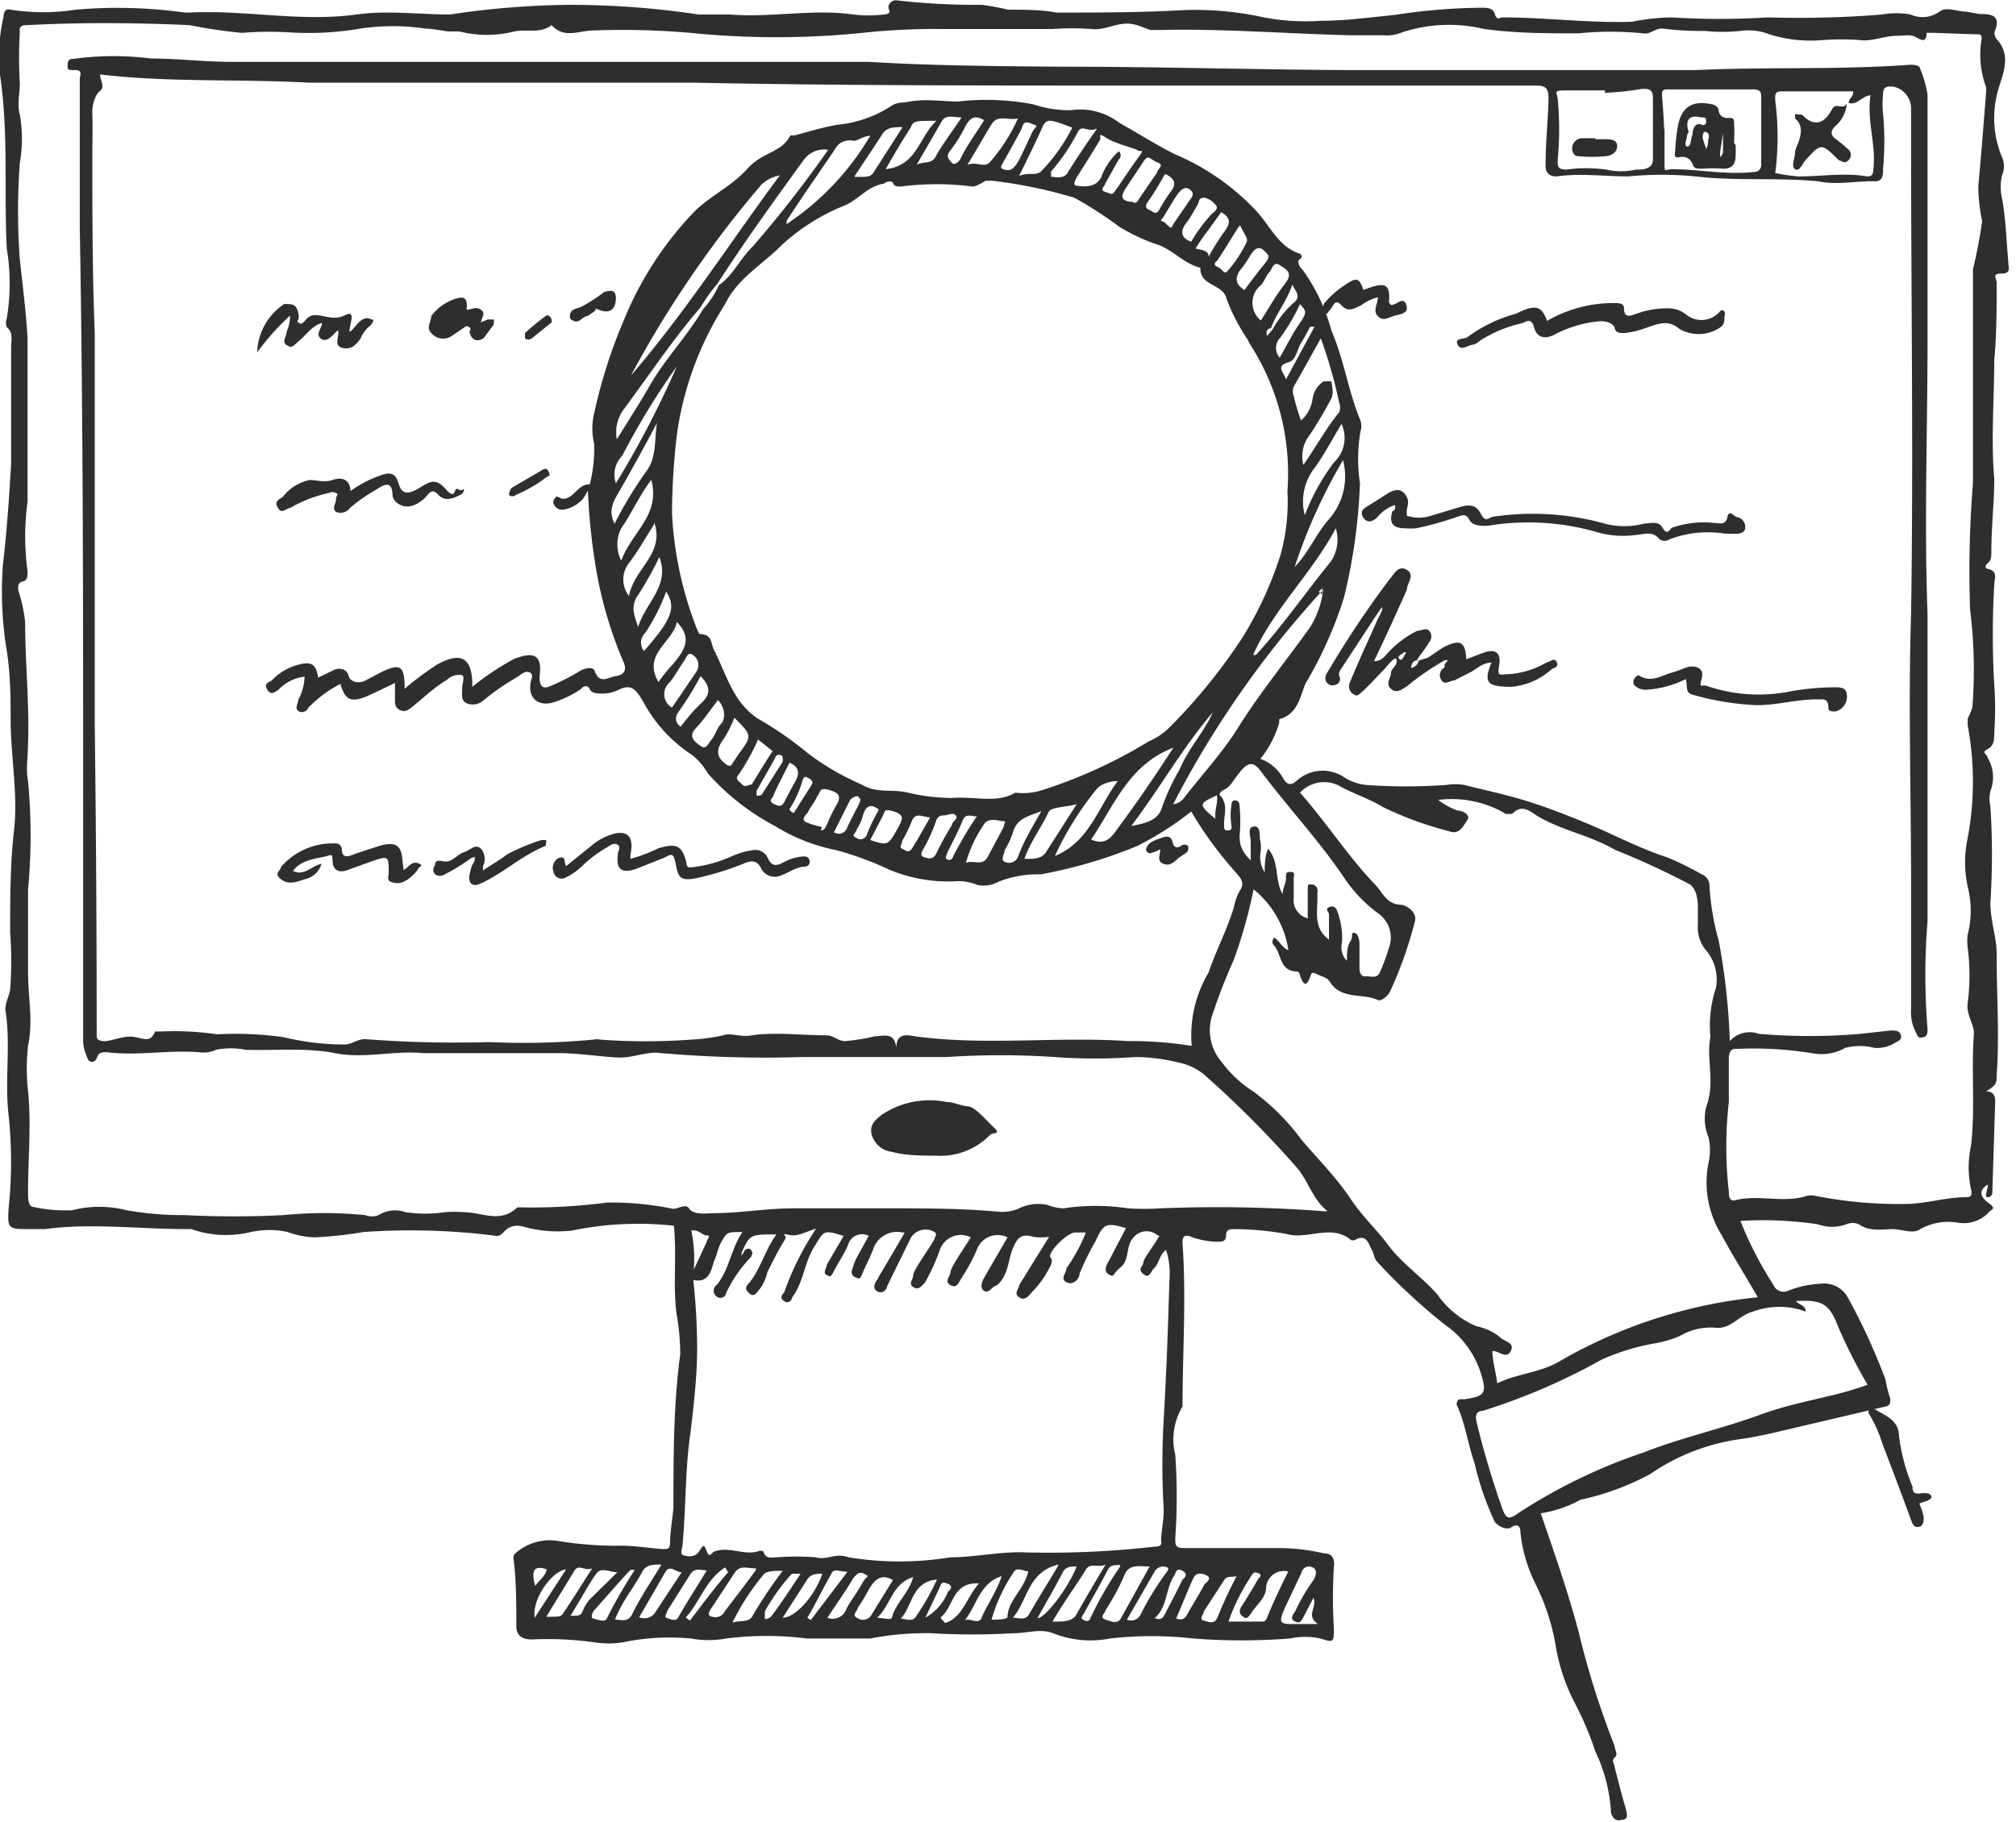 <?xml version="1.0" encoding="UTF-8" standalone="no"?><svg xmlns="http://www.w3.org/2000/svg" xmlns:xlink="http://www.w3.org/1999/xlink" fill="#000000" height="37.7" preserveAspectRatio="xMidYMid meet" version="1" viewBox="-0.0 -0.0 41.7 37.7" width="41.7" zoomAndPan="magnify"><g data-name="Layer 2"><g data-name="Layer 2" fill="#2e2e2e" id="change1_1"><path d="M13.94,25.36a6.81,6.81,0,0,0-2.11.1,2.6,2.6,0,0,1-1-.08c-.18-.05-.31,0-.41.11s-.14.08-.23.07a14,14,0,0,0-2.67-.07,8.33,8.33,0,0,1-1,.11,1.69,1.69,0,0,1-.57-.11,1.79,1.79,0,0,0-.76,0,2.15,2.15,0,0,1-1.23-.06H3.88c-1,0-2-.13-2.95,0H.61c-.44,0-.46,0-.43-.45a9.18,9.18,0,0,0,0-1.89c-.09-.74.05-1.47-.07-2.2,0-.15.08-.28.1-.42a7.63,7.63,0,0,0,0-1.17c0-.71,0-1.42.08-2.12S.24,15.76.22,15c0-.55,0-1.11-.1-1.66a7.58,7.58,0,0,1-.06-1.65C.14,11,.19,10.3.23,9.59c0-.51,0-1,0-1.51,0-.3,0-.6,0-.9,0-.14.05-.3-.09-.41a.26.26,0,0,1,0-.18,4.42,4.42,0,0,0,0-1.45C.08,3.94.18,2.75,0,1.55A3.67,3.67,0,0,1,.07.36C.08.26.1.17.22.2a4.37,4.37,0,0,0,1.35,0A10,10,0,0,1,3.82.26l.1,0C5.07.2,6.22.46,7.37.3c.65-.09,1.3,0,1.94,0A17.4,17.4,0,0,1,11.81.1a17.94,17.94,0,0,1,2.64.2c.21,0,.45,0,.65,0,.85.07,1.7-.12,2.55,0a2.66,2.66,0,0,0,.63,0s.16,0,.11-.1.06-.22.18-.19A14.49,14.49,0,0,0,20.31.1a5.12,5.12,0,0,1,.54.1c.34,0,.69,0,1,.06.87,0,1.74,0,2.61-.05A6.59,6.59,0,0,1,26,.33a4.62,4.62,0,0,0,1.33.1c.5,0,1-.07,1.51-.12A12.43,12.43,0,0,1,30.64.16c.12,0,.24,0,.28.13s.09.08.15.07c.9,0,1.79.12,2.69.09a4.37,4.37,0,0,1,.81-.09,16.15,16.15,0,0,0,2,0A21.23,21.23,0,0,0,38.93.3a1.67,1.67,0,0,1,.59,0,.6.6,0,0,0,.6-.06c.13-.11.36,0,.54,0l.28.05c.2,0,.47,0,.32.36a.18.18,0,0,0,.05.17c.32.36.09.75,0,1.12a2.1,2.1,0,0,0,.1,1.31.46.46,0,0,1,0,.38,1.07,1.07,0,0,0,0,.47c.08.43.09.87.13,1.31,0,.12.07.25-.14.25s-.1.1-.1.19c0,.54,0,1.07-.05,1.61,0,.81-.07,1.63,0,2.44,0,.51-.06,1-.06,1.52,0,.08,0,.17-.07.23s-.06.11,0,.12c.22.05.13.21.13.33a17.7,17.7,0,0,0,0,2.06,7,7,0,0,1,0,1c0,.13,0,.27-.14.34s0,.11,0,.17a.79.79,0,0,1,.06.7.65.65,0,0,0,0,.31,15.43,15.43,0,0,1,0,2c0,.39.14.73.13,1.1,0,.83.06,1.65,0,2.47,0,.15,0,.2-.22.33.15,0,.19.09.19.2l-.06,1.9s0,.08-.09.09,0-.17,0-.26c-.17.09-.19.23,0,.37s.08.12,0,.22a.71.71,0,0,1-.6.2,1.19,1.19,0,0,0-.8.13c-.16.11-.38,0-.57,0s-.48.06-.7-.1a.33.33,0,0,0-.26,0,.86.86,0,0,1-.59,0,7.74,7.74,0,0,0-1.6-.07,7.47,7.47,0,0,0,.68,1.32.23.23,0,0,0,.32.12,2.1,2.1,0,0,1,.66-.14.56.56,0,0,1,.57.3A13,13,0,0,1,39,28.54a2.6,2.6,0,0,0,.1.4c0,.1,0,.15-.14.17l-2.3.54c-.23.05-.46.1-.7.13a4.34,4.34,0,0,0-1.83.72,5.43,5.43,0,0,1-1.44.53,2.49,2.49,0,0,1-.82.28c.28.82.57,1.64.79,2.48a17.64,17.64,0,0,0,.74,2.34c0,.09.08.16,0,.23s0,.14,0,.21c.07.27.14.55.22.82s0,.25-.12.27-.19-.13-.18-.21A3.35,3.35,0,0,0,33,36.24a6.76,6.76,0,0,0-.46-1.07,4,4,0,0,1-.36-1.11,4.49,4.49,0,0,0-.41-1.27,3.14,3.14,0,0,1-.32-1.08c0-.18-.1-.17-.19-.11s-.24,0-.34-.11a6.07,6.07,0,0,1-.42-1.22c-.14-.4-.19-.82-.37-1.21,0,0,0-.1.06-.11h.1c.43-.06.47-.13.34-.54a1.92,1.92,0,0,0-.74-1,12.32,12.32,0,0,1-1.4-1.3c-.07-.07-.07-.18-.12-.26s-.1-.35-.35-.19c0,0-.06,0-.07,0-.41-.35-.9,0-1.34-.13a6.36,6.36,0,0,0-1.07-.1c-.1,0-.18,0-.18.14s-.13.12-.23.12a1.64,1.64,0,0,1-.49-.1c-.14-.06-.19,0-.18.14.08,1.12,0,2.25,0,3.37a1.32,1.32,0,0,0-.15,1,12.35,12.35,0,0,1,0,1.72c0,.16,0,.21.21.21.66,0,1.33,0,2,0a4.14,4.14,0,0,1,.87.11c.14,0,.23.08.2.29a10.41,10.41,0,0,0,0,1.25c0,.3,0,.31-.28.22a1.49,1.49,0,0,0-.63,0,12.82,12.82,0,0,1-2,0,7.63,7.63,0,0,0-1.72,0,2.09,2.09,0,0,1-1.18-.11c-.26-.1-.53,0-.8,0a14.44,14.44,0,0,1-1.74,0A6.17,6.17,0,0,0,18,33.9c-.43,0-.87,0-1.31,0a6.67,6.67,0,0,0-1.67,0,2,2,0,0,1-.73,0,4.74,4.74,0,0,0-1.41.08,1.88,1.88,0,0,1-.58,0A7,7,0,0,0,11,33.92c-.2,0-.31-.08-.32-.25,0-.48,0-1-.06-1.43a.12.12,0,0,1,.05-.11,1.07,1.07,0,0,1,.86-.25,7.34,7.34,0,0,0,1.32.1c.29,0,.57.05.86.07.1,0,.14,0,.15-.11,0-.25.05-.5.07-.76,0-1.05,0-2.11.14-3.16a4.82,4.82,0,0,0-.08-.86C13.92,26.56,14,26,13.94,25.36ZM26.32,6.82a2.15,2.15,0,0,1,.41-.53c.2-.15.08-.24,0-.4-.11.34-.33.59-.44.9-.06,0-.12.06-.08.16ZM14.49,6.36c-.58.67-1.06,1.4-1.59,2.11a.79.79,0,0,0-.14.62c.25-.41.48-.76.69-1.13.32-.55.76-1,1.09-1.56a1.89,1.89,0,0,0,.33-.5c.3-.21.44-.55.7-.8a24.38,24.38,0,0,0,1.56-2,.52.52,0,0,0-.52.23C16,4.17,15.4,5,14.84,5.87A3.36,3.36,0,0,0,14.49,6.36Zm1.82-1.75A5.6,5.6,0,0,0,18,2.81c-.15,0-.27.12-.36.1s-.28,0-.37.18c-.34.5-.69,1-1,1.48,0,0,0,.06,0,.06S16.3,4.63,16.31,4.61ZM38.24,2.13h0c0-.1.11-.13.09-.24-.49,0-1,0-1.47,0-.16,0-.14.07-.14.19a5.8,5.8,0,0,1,0,1.5,3.7,3.7,0,0,0,.48.07c.48,0,.95-.08,1.42,0,.12,0,.12-.06.13-.15.06-.51-.14-1-.06-1.53C38.49,2,38.42,2.18,38.24,2.13ZM15.4,25.87s.09-.08.14,0,0,.09,0,.13a2.8,2.8,0,0,0-.52.75c0,.07-.1.14-.19.08a.15.15,0,0,1,0-.25c.26-.32.29-.75.53-1.09-.3,0-.32,0-.42.17s-.1.28-.16.41-.08.5-.44.41a13.33,13.33,0,0,1,.08,1.41c0,.59-.07,1.18-.14,1.77-.11.75-.09,1.52-.16,2.28,0,.08-.06.2,0,.23s.25.07.34-.07.1-.16.16,0,.11,0,.16,0c.29-.11.6.08.89,0a.12.12,0,0,1,.12,0c.05.17.18.12.29.12a5.1,5.1,0,0,1,.79,0c.23.07.41-.1.68,0a6.51,6.51,0,0,0,2.11,0c.53,0,1.07-.13,1.59-.1A19.3,19.3,0,0,0,23.88,32c.05,0,.16,0,.14-.11s.06-.44.05-.67a16.27,16.27,0,0,1,0-1.85c.06-1,.09-1.94.12-2.91a1.57,1.57,0,0,0-.07-.6c-.14.1-.14.27-.24.37s-.1.23-.23.13,0-.17,0-.24.18-.3.27-.45.07-.07,0-.13a.35.35,0,0,0-.48.07c-.16.18-.07.45-.26.61s-.12.21-.24.15-.06-.19,0-.29l.35-.67c-.41-.12-.46-.1-.63.27a5.94,5.94,0,0,0-.33.67c0,.11-.13.25-.27.18s0-.2,0-.29a3.49,3.49,0,0,0,.4-.74h-.22c-.17,0-.59.43-.51.52s-.05.25-.1.35a2.06,2.06,0,0,1-.29.37c-.07.08-.14.18-.26.1s0-.17,0-.25l.62-1a1.2,1.2,0,0,1-.33,0c-.23-.07-.32,0-.42.24s-.09.57-.34.77c-.08,0-.15.17-.25.11s-.05-.19,0-.28l.48-.83a.46.46,0,0,0-.64.27,3.91,3.91,0,0,1-.31.57c-.05.07-.09.23-.23.15s0-.18,0-.27.27-.48.42-.72a.46.46,0,0,0-.64.26,4.17,4.17,0,0,1-.31.68c-.07.07-.13.16-.24.09s0-.16,0-.25.29-.49.44-.74c0-.05.07-.1,0-.15a.36.36,0,0,0-.49.12c-.16.33-.32.65-.49,1,0,.06-.09.17-.2.11s-.06-.17,0-.25a1.29,1.29,0,0,1,.09-.16l.47-.8a.52.52,0,0,0-.65.34c-.06.16-.14.31-.21.47s-.06.14-.15.11a.12.12,0,0,1-.07-.17,1.43,1.43,0,0,1,.08-.22l.26-.47a.3.3,0,0,0-.43.19c-.07.17-.18.33-.27.5s-.08.16-.17.12,0-.14,0-.21l.35-.6c-.43-.13-.4-.11-.61.23s-.22.74-.46,1.05c0,.05-.07.13-.16.07s-.06-.11,0-.18a6,6,0,0,1,.66-1.32c-.23.07-.38.17-.56.13s-.06,0-.07.07a8,8,0,0,0-.38.71.85.85,0,0,1-.18.37c-.05.06-.1.14-.19.06s-.09-.13,0-.22c.24-.3.32-.67.56-1-.55,0-.55,0-.72.38,0,0,0,.06,0,.06S15.4,25.89,15.4,25.87Zm12-.81s.05,0,.06,0,0,0,0,0c-.32-.25-.4-.65-.66-.93a21.18,21.18,0,0,0-1.83-1.84,1.19,1.19,0,0,0-.61-.31,3.72,3.72,0,0,0-.88-.11,11.51,11.51,0,0,1-1.66,0,16.75,16.75,0,0,0-2.24,0c-1,0-2,0-3,0a24.72,24.72,0,0,1-3-.09c-.26,0-.5.1-.75.1s-.78-.08-1.18-.09c-1,0-1.93,0-2.9,0-.61-.06-1.21.12-1.82,0s-1.23-.05-1.85-.07a1.56,1.56,0,0,0-.61,0,.65.65,0,0,1-.36.05c-.64-.05-1.27.08-1.9,0-.06,0-.15,0-.18.06s-.05.14-.13.14-.1-.1-.13-.18a.76.76,0,0,1-.05-.3c0-1.64,0-3.29,0-4.93,0-4,0-7.91-.07-11.86,0-1,0-2,0-3.06,0-.07.07-.19-.09-.19s-.17,0-.16-.13.11-.09.18-.11a6.11,6.11,0,0,1,1.54,0c.55,0,1.11.07,1.66.07,2.56,0,5.13,0,7.69,0,1.59,0,3.17,0,4.76,0l.74,0c1.33.08,2.67.09,4,.1,2,0,3.94.06,5.91.07,1.62,0,3.24,0,4.86,0,.78,0,1.55,0,2.33,0,1.48-.07,2.95,0,4.43-.11.08,0,.21,0,.22.09a2.31,2.31,0,0,1,.15.53c0,1.72,0,3.45,0,5.17s-.07,3.71,0,5.56c0,.6,0,1.2,0,1.8,0,1.53,0,3,0,4.57a13.84,13.84,0,0,0,0,2.23c0,.08,0,.15-.09.17s-.11,0-.14-.08a.89.89,0,0,1-.11-.5c0-.85,0-1.71,0-2.56,0-1.88-.06-3.75,0-5.63.05-3.24,0-6.48,0-9.72,0-.24,0-.49,0-.73a.46.46,0,0,0-.38-.45c-.13,0-.2,0-.2.17a1.71,1.71,0,0,0,0,.39,6.22,6.22,0,0,1,0,1.14c0,.15,0,.28-.22.26-.38,0-.75.08-1.13,0-.84-.08-1.69,0-2.53-.1a7.19,7.19,0,0,0-1.39,0c-.49,0-1-.07-1.48,0-.16,0-.24-.08-.23-.25,0-.45.05-.9.06-1.35,0-.24-.06-.28-.28-.28-2.86,0-5.71,0-8.57,0s-5.9,0-8.85-.06c-2.15,0-4.31,0-6.47,0l-1.48,0c-1.44-.08-2.88,0-4.31-.17,0,.13.11.25,0,.34s-.17.3-.16.48,0,.54,0,.81c0,1.24,0,2.49.05,3.73,0,2.22,0,4.44,0,6.66,0,.48,0,1,0,1.44Q2,18.22,2,21.39c0,.1,0,.13.13.15s.39-.11.61-.09.36.15.47-.11c0,0,.11,0,.17,0a5.91,5.91,0,0,1,1.11.06,7,7,0,0,1,1.38.06,5.34,5.34,0,0,0,1.25.15c.17,0,.28-.12.44-.11a24.25,24.25,0,0,0,2.56.06,15.48,15.48,0,0,0,2.15-.05.38.38,0,0,1,.15,0,13,13,0,0,0,1.87,0,4,4,0,0,0,.67-.09c.16-.06.39.05.59,0,.51-.07,1,0,1.53,0,.17,0,.25.12.4.12a4.22,4.22,0,0,0,.62-.1c.18,0,.4-.1.44.24,0-.31.22-.27.38-.24,1.46.2,2.94,0,4.41.1a7.69,7.69,0,0,1,1.32.1A2.54,2.54,0,0,1,25,20.12c.15-.45.38-.88.52-1.34a1.11,1.11,0,0,1,.13-.36c.11-.16,0-.26-.07-.35a7.8,7.8,0,0,1-.94-1.28,6.52,6.52,0,0,1-1.11.71,9.88,9.88,0,0,1-2,.59,2.22,2.22,0,0,0-.87.15.64.64,0,0,1-.44.07,1.09,1.09,0,0,0-.39-.08A3.18,3.18,0,0,1,18.41,18a6.76,6.76,0,0,0-1.11-.41,3.79,3.79,0,0,1-1.27-.5A4.91,4.91,0,0,1,14.64,16a1.28,1.28,0,0,0-.34-.39,3,3,0,0,1-1-1.1c-.14-.23-.23-.38-.52-.23a.78.78,0,0,1-.31.07c-.1,0-.23,0-.27-.09s-.12-.08-.19,0a2.13,2.13,0,0,1-.59.28c-.29.07-.48-.09-.45-.38,0-.08.08-.19,0-.24s-.16,0-.24.07a5.23,5.23,0,0,0-.73.5.33.33,0,0,1-.35.06c-.12-.06-.09-.18-.09-.3s.06-.24,0-.28a.35.35,0,0,0-.31.09,3.32,3.32,0,0,0-.36.26l-.38.32c-.07.05-.14.1-.24.05s-.1-.13-.1-.22,0-.21,0-.34l-.29.14-.3.14c-.33.13-.44.07-.54-.26a2.55,2.55,0,0,0-.67.5c0,.05-.12.12-.2.06s0-.16,0-.23A1.09,1.09,0,0,0,6.3,14a.88.88,0,0,0-.54.27c-.07.05-.16.12-.23,0s0-.14.09-.19a1.15,1.15,0,0,1,.56-.33c.27-.07.36,0,.4.27l.33-.16c.14-.06.27,0,.3.12s.18.17.33.11l.3-.16c.44-.22.53-.17.53.32l0,0a6.48,6.48,0,0,1,.67-.5c.49-.27.72-.15.73.4,0,0,0,0,0,.06a5.49,5.49,0,0,1,.87-.58c.42-.16.58-.07.52.37,0,.26.11.25.26.18a4.56,4.56,0,0,0,.58-.3c.1-.06.27-.09.3,0,.1.29.28.13.43.11s.26-.1.16-.31a8.39,8.39,0,0,1-.55-1.85,12.89,12.89,0,0,1-.18-1.68,1.94,1.94,0,0,1-.1.17.7.7,0,0,1-.38.22.19.19,0,0,1-.21-.08.11.11,0,0,1,0-.14c.05-.1.11,0,.17,0,.24,0,.31-.31.56-.3a3,3,0,0,0,.09-.84,1.34,1.34,0,0,1,0-.63,10.67,10.67,0,0,1,.62-1.94,7.08,7.08,0,0,1,1.48-2.26c.34-.32.76-.51,1.07-.86s.7-.32.89-.69c0,0,.06,0,.09,0,.3-.08.59-.17.89-.22a2.47,2.47,0,0,0,1.11-.39c.11-.08.25-.06.38-.09.34-.06.68,0,1,0a5.11,5.11,0,0,1,1.56.06,2.29,2.29,0,0,0,.77.12,1.32,1.32,0,0,1,1,.26c.38.21.75.45,1.15.65A4.94,4.94,0,0,1,26,4.38c.28.31.45.73.89.87,0,0,.08.06,0,.11s0,.18.06.23a3.88,3.88,0,0,1,.59,1.25c.26.6.35,1.26.6,1.86a.37.37,0,0,1,0,.23A3.37,3.37,0,0,0,28.13,10a11.67,11.67,0,0,1-.33,2.36,8.44,8.44,0,0,1-.8,1.79c-.11.27-.16.63-.54.73,0,0,0,0,0,.07a2.08,2.08,0,0,1-.39.75.87.87,0,0,1,.48.42c.1.15.18.12.31,0a.8.8,0,0,1,.91-.06,1.05,1.05,0,0,0,.48.18,11.65,11.65,0,0,0,1.67,0,1.15,1.15,0,0,1,.37,0c.43.11.86.2,1.28.33s.91.32,1.36.51,1,.48,1.56.66a6.67,6.67,0,0,1,.71.35.25.25,0,0,1,.16.25,5.36,5.36,0,0,0,.19,1.12,13.51,13.51,0,0,1,.23,2.08.55.55,0,0,1,.6-.15,12.27,12.27,0,0,0,2.1,0l.63-.07c.08,0,.19,0,.21.1s-.06.12-.13.16a.69.69,0,0,1-.42.1,1.2,1.2,0,0,0-.6,0,1,1,0,0,1-.63.12,7.63,7.63,0,0,0-1.58-.1c-.13,0-.17,0-.2.16,0,.32,0,.63,0,.94a8.18,8.18,0,0,0,0,1.85c0,.08,0,.22.14.18.49-.12,1,.07,1.48-.09a.43.43,0,0,1,.16,0,8.94,8.94,0,0,0,1.86.17c.41,0,.81-.13,1.23-.14.1,0,.18,0,.14-.16a2.15,2.15,0,0,1,0-.91c.09-.77,0-1.54.06-2.32,0-.19-.16-.39-.13-.62a4.5,4.5,0,0,0,0-1.16,1.14,1.14,0,0,1,0-.26,2,2,0,0,0,0-1,2.39,2.39,0,0,1,0-1,6.35,6.35,0,0,0,0-2.34c0-.05,0-.09,0-.12s.09-.17.1-.27a10.15,10.15,0,0,0-.05-2,22.87,22.87,0,0,1,.06-2.62c0-.3,0-.59,0-.88s0-.47,0-.7c0-1,0-1.89,0-2.84A10.05,10.05,0,0,0,41,4.57a3.45,3.45,0,0,1-.08-.72c.06-.64.11-1.28.16-1.92a.57.57,0,0,0,0-.13,1.93,1.93,0,0,1-.09-1c0-.1-.05-.09-.11-.09L40,.68s-.15,0-.15,0c0,.28-.19.08-.29.06s-.21,0-.31,0c-.27,0-.52.12-.77.09a5.21,5.21,0,0,0-.79,0A2.83,2.83,0,0,1,36.6.71,1.18,1.18,0,0,0,36,.64a3.57,3.57,0,0,1-.73,0,6.55,6.55,0,0,1-.89-.05c-.16,0-.25.13-.39.1a6.67,6.67,0,0,0-1.34,0c-.65,0-1.29,0-1.95-.09A3.12,3.12,0,0,0,29,.67a.84.84,0,0,1-.39.06c-.22,0-.44,0-.65,0C26.63.7,25.33.59,24,.62c-.07,0-.17,0-.2,0s-.24-.1-.37-.12c-.3-.06-.57.14-.86.1a5.32,5.32,0,0,0-.79,0c-.79,0-1.58,0-2.37,0a13.64,13.64,0,0,0-1.57.08,17.64,17.64,0,0,1-3.56,0,16.2,16.2,0,0,0-2-.05c-.3,0-.61.18-.87-.11h0c-.23.18-.51.08-.77.13a2.31,2.31,0,0,1-1.14,0c-.08,0-.19,0-.23,0S9,.6,8.79.59a4.59,4.59,0,0,0-1.33,0A6.25,6.25,0,0,1,6,.67,7.22,7.22,0,0,0,5,.68,10.78,10.78,0,0,1,3.92.52C2.81.47,1.69.46.57.52.47.52.39.53.41.66a9.43,9.43,0,0,0,0,1.07c0,.21-.06.43,0,.64a2.92,2.92,0,0,1,0,1,13.62,13.62,0,0,0,0,2C.48,6,.54,6.48.57,7c0,.8,0,1.59,0,2.38,0,.34,0,.68,0,1a5.35,5.35,0,0,0,0,1.44c0,.1,0,.19-.1.21s-.1.11-.09.19a3.16,3.16,0,0,1,.14.65c0,.84.09,1.68.06,2.51,0,.26-.05.53,0,.78a12.07,12.07,0,0,1,0,2.25c0,.57,0,1.13,0,1.69s.11,1,0,1.54a4.14,4.14,0,0,0,0,.93c.07.7,0,1.4,0,2.1,0,.12,0,.28.1.3a3.17,3.17,0,0,0,.81.07,2.28,2.28,0,0,1,1.13,0,6.62,6.62,0,0,0,1.2.1,20,20,0,0,0,2.05,0,8.58,8.58,0,0,1,1.68,0,.38.38,0,0,0,.28,0,.65.65,0,0,1,.56-.06,2.75,2.75,0,0,0,.81,0,2.68,2.68,0,0,1,.4,0c.37,0,.75.24,1.1-.1h.07a11.94,11.94,0,0,0,1.79-.1,6.39,6.39,0,0,1,1.36.13c.13,0,.26-.12.34,0s.32.1.49.09c.55,0,1.1-.1,1.66-.1s1.31,0,2,0,1.49,0,2.24.07a.86.86,0,0,0,.41-.06.92.92,0,0,1,.61-.08A.94.94,0,0,0,22,25,4.43,4.43,0,0,1,23.33,25,5.27,5.27,0,0,0,24,25,29.12,29.12,0,0,1,27.38,25.06ZM21,16.4a1.31,1.31,0,0,0,.58-.06,10.14,10.14,0,0,0,2.18-1,1.38,1.38,0,0,0,.47-.33,11.71,11.71,0,0,0,1.47-1.82,7.63,7.63,0,0,0,.79-1.72,4.15,4.15,0,0,0,.14-1.31,4.93,4.93,0,0,0-.75-3,.83.83,0,0,1-.07-.13,4,4,0,0,1-.44-.85c-.07-.31-.56-.26-.54-.64l0,0c-.33-.08-.55-.35-.86-.47a3.83,3.83,0,0,1-.82-.38,8.2,8.2,0,0,0-.93-.6,10,10,0,0,0-1.69-.35c-.05,0-.13,0-.14,0s-.17.11-.27.12a5.71,5.71,0,0,0-1.49,0c-.05,0-.13,0-.15-.06s-.12-.06-.2,0c-.32.05-.51.31-.78.44a4.26,4.26,0,0,0-1.33.83c-.39.4-.91.68-1.17,1.22A6.71,6.71,0,0,0,14,9a14.53,14.53,0,0,0-.1,1.62A7.61,7.61,0,0,0,14.41,13s.05.13.07.12c.26,0,.22.2.29.33.26.51.39,1.08.91,1.42a7.32,7.32,0,0,1,1.05.73,5.46,5.46,0,0,0,1.11.64c.3.18.63.08.94.16a4.06,4.06,0,0,0,.92.11C20.16,16.47,20.62,16.63,21,16.4ZM36.36,26.84c-.26-.45-.52-.86-.75-1.29a2.05,2.05,0,0,1-.27-1.49,1.19,1.19,0,0,0,0-.53,1,1,0,0,1-.05-.62,1.51,1.51,0,0,0,.09-.55c0-.31-.06-.61,0-.91a2.45,2.45,0,0,1,.11-1,.93.93,0,0,0-.22-.81.74.74,0,0,1-.15-.51c0-.11,0-.23,0-.33s0-.37-.16-.5a17,17,0,0,0-1.56-.72c-.49-.29-1.07-.39-1.57-.68-.16-.09-.34-.29-.55-.06,0,0-.1,0-.13,0a2.2,2.2,0,0,0-1.4-.29,1.41,1.41,0,0,0,.4.22c.1,0,.28.09.2.2s-.16.31-.37.23a7.23,7.23,0,0,1-1.37-.5c-.28-.17-.59-.27-.87-.42a.68.68,0,0,0-.85.12c.55.62,1,1.33,1.58,1.93.14.16.22.38.51.39.08,0,.36.14.28.37a8.42,8.42,0,0,1-.51,1.43c-.07.12-.2.2-.25.17-.34-.15-.77,0-1-.39-.07-.09-.18-.1-.27-.15s-.1,0-.11,0c-.09.29-.16.25-.24,0a.06.06,0,0,0-.05-.05c-.36,0-.32-.35-.47-.53a.11.11,0,0,1,0-.17c.11.07.15.2.29.26a2,2,0,0,0-.72-1.26,10.17,10.17,0,0,1-.41,1.46,11.38,11.38,0,0,0-.43,1.1,1,1,0,0,0,.17,1,2.46,2.46,0,0,0,.66.62,4.69,4.69,0,0,1,1,1c.34.4.71.77,1,1.2s.56.66.81,1,.7.66,1,1a1.87,1.87,0,0,0,.81.66,1.11,1.11,0,0,1,.48.22c.09.1.32.11.23.29s-.24,0-.38,0c0,.21.07.43.1.67.41-.2.89-.22,1.28-.45A10.23,10.23,0,0,1,36.36,26.84Zm1,.3a1.57,1.57,0,0,0-1.11,0c-.28.07-.45.37-.77.33a1.25,1.25,0,0,0-.73.17,2.21,2.21,0,0,1-.5.15,4.69,4.69,0,0,0-1.12.34,13,13,0,0,1-2.46,1.06c-.13,0-.16.1-.13.22a17.77,17.77,0,0,0,.52,1.76c.09.26.14.29.37.12A11.32,11.32,0,0,1,34,30.05c.79-.31,1.62-.49,2.41-.78s1.49-.35,2.22-.62a10.87,10.87,0,0,1-.6-1.18c-.18-.47-.31-.59-.88-.55C37.21,27,37.35,27,37.35,27.14Zm-9.5-7.27c0-.14,0-.28.07-.39s0-.19.08-.18.11.14.11.23,0,.33,0,.49.07.19.14.18.22.06.28-.08a4.45,4.45,0,0,0,.19-.51.61.61,0,0,0-.22-.71,3,3,0,0,1-.66-.67c-.53-.8-1.19-1.5-1.76-2.26-.16-.22-.27-.21-.44,0s-.19.31-.37.39a.26.26,0,0,0-.06.08c.2.19.09.42.1.64,0,.06,0,.11.09.1s.06-.07.06-.12a1.29,1.29,0,0,1,0-.39s0-.12.08-.11.09.07.09.13a3,3,0,0,1,0,.6c0,.22.06.34.23.51,0-.16,0-.28,0-.39s-.08-.3.07-.31.1.2.13.3a.77.77,0,0,1,0,.26.6.6,0,0,0,.09.39c0-.16,0-.33.07-.49.24.28.13.65.3.94,0-.12.07-.22.07-.33s0-.13.1-.13.06.08.06.14,0,.26,0,.39a.39.39,0,0,0,.29.43c0-.19,0-.37,0-.55s0-.15.1-.15a.13.13,0,0,1,.1.16c0,.05,0,.09,0,.13,0,.29-.08.62.24.85v-.52c0-.05-.09-.11,0-.15s.15,0,.18.11a1.59,1.59,0,0,1,.09.61A.41.41,0,0,0,27.85,19.87Zm5.34-18c-.28,0-.55,0-.82,0s-.17.05-.16.17a6.74,6.74,0,0,1,0,1.27c0,.14,0,.19.17.2a3,3,0,0,1,.84,0,1.36,1.36,0,0,0,.6,0c.13,0,.36,0,.36-.21,0-.43,0-.85,0-1.27,0-.17-.07-.2-.23-.19A5.93,5.93,0,0,1,33.19,1.92Zm1.23.77h0c0,.24,0,.47,0,.71s0,.16.14.15c.56,0,1.12.12,1.69.06.12,0,.17-.07.17-.15,0-.46,0-.92,0-1.37,0-.13,0-.2-.21-.19-.56,0-1.14,0-1.7,0-.12,0-.15,0-.14.15S34.42,2.48,34.42,2.69Zm-10.18,14a.32.32,0,0,0,.24-.13c.37-.48.79-.93,1.11-1.44.46-.74,1-1.39,1.51-2.11a1.91,1.91,0,0,0,.26-.76A20.33,20.33,0,0,0,24.24,16.69ZM13.05,7.77C14.18,6.46,15.11,5,16.13,3.63a.72.72,0,0,0-.38.19A22.25,22.25,0,0,0,13.05,7.77Zm13.86.93a.72.72,0,0,0,.24-.45.51.51,0,0,1,.23-.36c.07,0,.17,0,.16,0s.06.23,0,.35a8.42,8.42,0,0,1-.45.76.71.71,0,0,0-.13.62c.27-.39.47-.76.74-1.09a.27.27,0,0,0,0-.2A9.71,9.71,0,0,0,27.32,7c-.19.34-.37.67-.56,1a.25.25,0,0,0,0,.19C26.79,8.33,26.84,8.5,26.91,8.7ZM23.14,3.13a.11.11,0,0,1,0,.17l-.28.5c0,.05-.13.13,0,.17s.13.07.19,0,.31-.46.48-.69.07-.12,0-.17-.45-.13-.65-.26-.09,0-.13.05c-.16.27-.33.53-.49.79,0,0-.08.14,0,.15s.4.08.52-.18A1.36,1.36,0,0,1,23.14,3.13Zm1.13,12.34c-.92.35-1.22,1.19-1.7,1.9.26.11.39,0,.52-.19C23.5,16.63,23.89,16.06,24.27,15.47Zm3.36-4.54c-.49.93-1.28,1.66-1.71,2.62,0,0,0,0,.06,0,.55-.6,1-1.26,1.53-1.91A.8.8,0,0,0,27.63,10.93Zm.15-1.41a11.23,11.23,0,0,0-1,2.21c.29-.3.45-.7.72-1A1.34,1.34,0,0,0,27.78,9.52Zm-1.11,23a.37.37,0,0,0-.48.31c0,.23-.19.36-.3.53s-.13.12-.2.07-.05-.14,0-.21.23-.37.34-.56c0,0,.1-.07,0-.11s-.08,0-.11,0a4.23,4.23,0,0,0-.51,1h.68c.05,0,.08,0,.11-.06C26.34,33.14,26.5,32.81,26.67,32.47ZM22.18,2.64c-.14-.05-.26-.1-.38-.13s-.17,0-.22.08c-.15.34-.31.66-.5,1.05.19-.08.34,0,.45-.09A3.68,3.68,0,0,0,22.18,2.64Zm-.36,15.07c.71-.29.89-1,1.3-1.55-.17,0-.36.07-.44.17A6.52,6.52,0,0,0,21.82,17.71Zm3.29-3c-.63.73-1.1,1.57-1.71,2.38.3-.06.56-.11.64-.4a4.49,4.49,0,0,1,.36-.77C24.59,15.46,24.93,15.13,25.11,14.68Zm1.86-4a4.42,4.42,0,0,1,.62-1.14.7.7,0,0,0,.16-.8c-.18.29-.34.61-.55.9A1.13,1.13,0,0,0,27,10.7Zm-13.5-.78c-.25.33-.41.7-.62,1a.74.74,0,0,0,0,.67C13.07,11,13.67,10.66,13.47,9.92Zm-.76.91a8.3,8.3,0,0,1,.66-1.09c.22-.29.16-.66.22-1-.25.47-.5.93-.76,1.38C12.72,10.33,12.56,10.53,12.71,10.83Zm8.35-8.39c-.21.05-.42-.09-.55.12s-.31.53-.5.84c.19-.08.35.08.47-.06A3.57,3.57,0,0,0,21.06,2.44ZM12.74,10A20,20,0,0,0,14,7.58a15.25,15.25,0,0,0-1.13,1.85A.55.55,0,0,0,12.74,10ZM26.08,6.63c.17-.26.31-.52.5-.76s0-.31-.12-.39-.15.1-.21.16-.1.19-.17.26A.47.47,0,0,0,26.08,6.63Zm1.09,26.43c-.08.14-.13.25-.19.36s-.08.18-.19.13-.06-.13,0-.21a3.81,3.81,0,0,1,.38-.65c.06-.1.07-.21,0-.25a.16.16,0,0,0-.25.1l-.34.72c-.14.32-.12.35.22.34h.46C27,33.42,27.25,33.26,27.17,33.06Zm-3.39-.65c-.23,0-.44-.06-.53.2a4.74,4.74,0,0,1-.38.7c0,.06-.15.15,0,.2s.22.08.3,0ZM14,12.87c-.08.42-.72.66-.38,1.24a3.72,3.72,0,0,1,.3-.37C14.14,13.48,14.34,13.21,14,12.87Zm7.81,20.68c.19,0,.34,0,.44-.12.19-.34.39-.68.62-1.06-.17.08-.32-.06-.42.12S22,33.15,21.77,33.55Zm-.58-15.78c.15,0,.31,0,.4-.13l.64-1c-.23.06-.54.06-.58.16C21.53,17.14,21.31,17.42,21.19,17.77Zm-7.57-6.29a7.2,7.2,0,0,1-.46.83c-.16.23-.09.4,0,.66C13.36,12.45,13.89,12.1,13.62,11.48Zm8,5.25c-.3.15-.62.15-.71.5a1.69,1.69,0,0,1-.17.36c0,.08-.09.19,0,.24a.2.2,0,0,0,.28-.11C21.17,17.41,21.36,17.1,21.57,16.73ZM18.32,3.5c.65-.07.69-.67,1.05-1-.47,0-.47,0-.54.15C18.67,2.9,18.5,3.18,18.32,3.5ZM15.19,14.85a2.57,2.57,0,0,1-.22.44c-.18.23-.15.4.09.55l.06,0,.16-.24C15.56,15.22,15.56,15.22,15.19,14.85Zm-1.66-4c-.18.28-.33.55-.52.8a.55.55,0,0,0,0,.68C13.12,11.75,13.76,11.46,13.53,10.8Zm6.45,7c.16-.06.34.08.45-.12l.33-.62c0-.05.06-.13,0-.12s-.31-.1-.41.07A2.74,2.74,0,0,0,20,17.78Zm-3-.67c.08,0,.1-.08.13-.13a2.81,2.81,0,0,1,.19-.39c.1-.17.07-.25-.13-.31s-.19,0-.25.1a2.59,2.59,0,0,1-.19.31c0,.07-.17.15-.08.24A1.74,1.74,0,0,0,17,17.11ZM13.9,14.64l.51-.75a.25.25,0,0,0-.08-.34c-.11-.08-.14.08-.19.14s-.18.3-.29.43A.32.32,0,0,0,13.9,14.64ZM16.19,32.5c-.17,0-.32,0-.39.07a5,5,0,0,0-.65,1c.17-.05.31,0,.4-.11A9,9,0,0,1,16.19,32.5Zm-1.35-18c-.15.19-.28.39-.45.57s0,.29.11.37.16-.08.22-.14.11-.24.2-.33S15,14.61,14.84,14.48Zm8.61-10.3c.08,0,.09-.06.12-.1l.37-.54c0-.07.16-.14,0-.2s-.18-.19-.3,0-.25.37-.37.56S23.24,4.17,23.45,4.18Zm-5.77-.54c.31,0,.33,0,.4-.11l.59-.92c-.19,0-.33,0-.43.16S17.88,3.34,17.68,3.64Zm5-1c-.16.09-.3-.09-.38.06a4.17,4.17,0,0,1-.56.83c0,.05,0,.13,0,.11s.25.07.34-.08S22.45,3,22.68,2.68Zm-9,29.71c-.17,0-.31,0-.39.14-.17.33-.42.61-.57,1,.13,0,.26.06.35-.1C13.24,33.06,13.45,32.75,13.67,32.39Zm-2.38,1.08c.29,0,.29,0,.34-.06.2-.29.38-.59.61-.94-.17.06-.28-.1-.37.05Zm4.34-1c-.18,0-.34-.08-.45.1l-.5.76c-.07.12,0,.14.1.15a.21.21,0,0,0,.2-.12C15.18,33.09,15.39,32.82,15.63,32.49Zm6.25-.08c-.64.16-.63.75-.94,1.1.13,0,.26.07.34-.08C21.46,33.1,21.65,32.79,21.88,32.41Zm-.62.14c-.1,0-.22-.09-.29,0a3.43,3.43,0,0,0-.47,1c.13,0,.32,0,.33-.06C20.85,33.12,21.16,32.91,21.26,32.55ZM19.89,2.43c-.16,0-.32-.07-.41.08l-.52.9c.14-.08.31,0,.4-.18S19.71,2.7,19.89,2.43ZM18.47,32.69c-.25-.14-.38,0-.49.18a4.23,4.23,0,0,1-.24.4c0,.06-.14.15,0,.21a.2.2,0,0,0,.28-.06Zm.73-14.93c.12,0,.14-.05.18-.13a6.12,6.12,0,0,1,.31-.56c0-.07.14-.13.08-.2s-.15,0-.25,0-.14.05-.17.15a3.15,3.15,0,0,1-.26.56C19,17.74,19.12,17.73,19.2,17.76ZM15.68,15.3a4.35,4.35,0,0,1-.39.71c-.11.12,0,.15.06.22s.15,0,.2,0c.14-.23.28-.46.43-.69ZM14.1,32.53c-.13,0-.24-.17-.34,0s-.35.61-.54.93a.27.27,0,0,0,.34-.11C13.73,33.09,13.91,32.82,14.1,32.53ZM24.64,5a3.35,3.35,0,0,1,.43-.58s.14-.09.09-.16a.41.41,0,0,0-.25-.17c-.13,0-.1.09-.14.15s-.14.26-.23.37S24.37,4.91,24.64,5Zm1,27.58c-.1.08-.24,0-.31.1l-.43.66c0,.06-.11.16,0,.19s.22.08.28-.06A9.42,9.42,0,0,1,25.6,32.57ZM25.74,6c.13-.17.26-.35.4-.52s.12-.19,0-.3-.21,0-.27.09a2.33,2.33,0,0,1-.17.26C25.54,5.71,25.53,5.87,25.74,6ZM14.62,32.49c-.13,0-.25-.06-.34.08s-.32.51-.48.76c0,.05-.08.13,0,.15s.16.07.22,0C14.21,33.14,14.41,32.84,14.62,32.49Zm5.74-30c-.24-.15-.33,0-.42.18a3,3,0,0,1-.31.48c-.06.1,0,.14.05.21s.14,0,.18-.06C20,3,20.19,2.76,20.36,2.48ZM25,5.31a5,5,0,0,1,.32-.51c.13-.17.15-.29-.06-.41L25,4.75q-.14.18-.27.39C24.85,5.18,25,5.17,25,5.31ZM13.32,13.47c.58-.66.67-.9.46-1.23a4.24,4.24,0,0,1-.43.85A.28.28,0,0,0,13.32,13.47Zm7.4,19.14c-.45.14-.51.59-.76.91.12-.05.29.11.35-.06S20.62,32.92,20.72,32.61ZM18,17.38c.37.12.37.12.59-.28.08-.15.12-.24-.1-.31s-.18,0-.23.09Zm-3.93-2.33a4,4,0,0,1,.42-.49c.22-.19.21-.36,0-.57a6.45,6.45,0,0,1-.47.76C13.94,14.88,14,15,14.11,15.05Zm9.24,18.46a.22.22,0,0,0,.29-.12,5.85,5.85,0,0,1,.53-.86c.08-.1,0-.11-.06-.12a.21.21,0,0,0-.19.11Zm.86-28.8c.07,0,.07,0,.09-.06l.35-.51c.06-.08.1-.15,0-.22s-.17,0-.23.07-.2.31-.29.46-.11.09,0,.15A1.12,1.12,0,0,0,24.21,4.71Zm1.44,0c-.16.25-.29.47-.43.68,0,0-.12.08,0,.13s.13.17.21.09A2.63,2.63,0,0,0,25.79,5C25.82,4.93,25.71,4.8,25.65,4.66ZM16.33,15.78c-.11.22-.23.45-.33.67,0,.06-.13.11,0,.18s.18.05.23-.05.14-.27.22-.41S16.55,15.87,16.33,15.78ZM12.77,32.53c-.15,0-.31-.1-.41,0s-.37.6-.56.9c.22,0,.21,0,.28-.16a.8.8,0,0,1,.13-.19Zm3.42.94c.25,0,.65-.42.82-.91-.11,0-.22,0-.3.1Zm.92,0a.3.3,0,0,0,.4-.19c.1-.18.23-.35.33-.53s.16-.11.05-.18-.17,0-.24.08C17.48,32.94,17.29,33.2,17.11,33.48Zm7-29.89c-.11.19-.22.39-.35.57s0,.17.08.23.12,0,.16-.08A3.46,3.46,0,0,1,24.19,4C24.35,3.81,24.31,3.69,24.08,3.59ZM13.13,32.48s-.07,0-.09,0c-.26.28-.51.57-.76.85,0,0-.09.14,0,.16s.23.08.27,0A10.26,10.26,0,0,1,13.13,32.48Zm6.33,1,.09.1c.37-.12.44-.53.7-.82C19.69,32.73,19.73,33.25,19.46,33.46Zm1.25-30c.18.1.27,0,.35-.14s.19-.39.28-.58.17-.13,0-.2-.17,0-.22.13C21,2.91,20.86,3.17,20.71,3.43ZM18.63,33.49c.11,0,.24.08.32-.05a4.9,4.9,0,0,0,.43-.76C18.85,32.73,18.88,33.23,18.63,33.49Zm.61-16.58c-.15,0-.3-.12-.38.08a3.11,3.11,0,0,1-.2.41c0,.07-.07.13,0,.16s.13.1.2,0S19.12,17.12,19.24,16.91Zm2.22,16.57c.16,0,.64-.63.81-1.07-.11,0-.2,0-.27.09C21.83,32.83,21.64,33.15,21.46,33.48Zm2.86,0c.14.06.2,0,.25-.1s.24-.4.35-.61c0,0,.15-.1.06-.16s-.21-.08-.27,0S24.45,33.22,24.32,33.5ZM26.47,7.4c.14-.24.26-.49.42-.72s.12-.25,0-.39a4,4,0,0,1-.41.7A.3.3,0,0,0,26.47,7.4ZM16.56,32.56c-.08,0-.16,0-.18,0a4.15,4.15,0,0,0-.56.78s0,.13,0,.15.11,0,.15-.07C16.18,33.14,16.36,32.86,16.56,32.56Zm-5.5.91.65-1C11.42,32.5,11,33.08,11.06,33.47Zm12.8,0c.16.07.2,0,.25-.1s.24-.46.35-.69c0,0,.15-.1,0-.18s-.13.06-.18.11C24.1,32.9,24.15,33.27,23.86,33.5Zm-5.75,0c.16,0,.31.06.34,0,.07-.3.34-.49.44-.84C18.43,32.77,18.43,33.24,18.11,33.5Zm5.06-1.09c-.12,0-.2,0-.25.09-.16.31-.34.62-.51.93,0,0-.08.09,0,.11a.09.09,0,0,0,.13,0A7.49,7.49,0,0,1,23.17,32.41ZM17.25,17.22a.18.18,0,0,0,.27-.09c.07-.16.16-.32.24-.48s0-.12,0-.16-.14,0-.18.07ZM16.7,33.47l.07.05.76-1c-.13,0-.24-.06-.31,0C17,32.9,16.87,33.19,16.7,33.47Zm-2.51,0,.08.06c.26-.34.52-.69.79-1L15,32.43C14.6,32.68,14.48,33.14,14.19,33.46Zm6-16.58c-.1,0-.22-.07-.28.09s-.21.45-.32.67c0,.05-.06.1,0,.13s.11,0,.13-.07A8.45,8.45,0,0,1,20.21,16.88Zm-2-.13c-.17-.14-.28-.1-.34.11s-.09.2-.13.3-.12.11,0,.17a.14.14,0,0,0,.21-.07C18,17.08,18.09,16.91,18.18,16.75Zm9-10-.09,0c-.06.11-.12.23-.19.34s-.1.34-.24.39c-.3.08-.12.2-.07.36ZM14.35,26.27l.27-.58c0-.05.1-.13,0-.13s-.17-.13-.32-.1A2.88,2.88,0,0,1,14.35,26.27Zm1.84-10.51c0-.1,0-.13-.05-.14s-.09,0-.11.07l-.38.67s0,.06,0,.09.08,0,.1,0Zm.23,1.06,0,0,.36-.57c.06-.08,0-.12-.07-.16s-.09,0-.11.06a2.24,2.24,0,0,1-.27.59C16.33,16.76,16.36,16.8,16.42,16.82Zm2.72,16.65a1.07,1.07,0,0,0,.47-.54s.14-.1,0-.16-.14,0-.18.09Zm6-17c-.35.16-.35.18,0,.47C25.12,16.75,25.2,16.61,25.17,16.45ZM11.07,32.81c.09-.12.21-.2.24-.34C11,32.36,11,32.56,11.07,32.81Zm16.28-20.5,0-.08s0-.06,0-.06,0,0-.05.05S27.34,12.26,27.35,12.31Z"/><path d="M39.7,31.11a1.43,1.43,0,0,1,.09.27c0,.09,0,.19-.1.21s-.13-.06-.16-.14c-.19-.52-.39-1.05-.59-1.57a2.77,2.77,0,0,0-.27-.61s-.05-.07,0-.11.09,0,.12,0c.21.14.48.21.49.55a4,4,0,0,0,.28,1.05c0,.06,0,.16.15.14s.23,0,.24.07S39.78,31.07,39.7,31.11Z"/><path d="M29.85,13.68a5.57,5.57,0,0,0-.75.52c-.1.06-.21.16-.33.05s0-.22,0-.32.13-.14.12-.27-.2.13-.28.21-.26.28-.4.41-.14.13-.23.07-.09-.17-.05-.25c.16-.39.34-.78.51-1.16a2,2,0,0,1,.1-.21l.05-.11s0,0,0-.06,0,0,0,0-.05.06-.07.09l-.8,1.22a.15.15,0,0,0,0,.16c0,.12-.09.15-.17.15a.15.15,0,0,1-.13-.19.31.31,0,0,1,.05-.1A20.76,20.76,0,0,1,28.73,12c.1-.11.19-.32.37-.21s0,.28,0,.41c-.22.5-.45,1-.68,1.48.14,0,.19-.07.26-.14a2,2,0,0,1,.64-.49c.09,0,.18-.07.24,0a.18.18,0,0,1,0,.24c-.07.12-.16.23-.23.33s.13,0,.17,0,.25-.17.38-.24c.33-.16.43-.1.45.26l.34-.13c.27-.1.38,0,.34.25s0,.19.18.19A1.81,1.81,0,0,0,32,13.7c.06,0,.15-.11.2,0s-.06.11-.11.15a1.42,1.42,0,0,1-.83.36c-.52,0-.57-.1-.41-.5-.18,0-.29.12-.42.19l-.35.18c-.09,0-.19.1-.26,0a.18.18,0,0,1,.06-.27l0-.06.07-.09s.05,0,0,0h-.07ZM29,13.53s-.11.05-.06.1.07,0,.11-.07.05-.05,0-.07Zm.34.13c-.11,0-.15.07-.15.16A.21.21,0,0,0,29.35,13.66Z"/><path d="M19.35,23.91c-.3,0-.61,0-.91-.08a.49.49,0,0,1-.41-.36c-.05-.2.08-.3.2-.4a1.78,1.78,0,0,1,1.35-.27c.15,0,.29.08.44.09s.36.27.53.43,0,.1-.07.16A1.43,1.43,0,0,1,19.35,23.91Z"/><path d="M28.85,10.45a.83.83,0,0,0-.37.26c-.07.07-.2.13-.28,0s0-.19.11-.25l.41-.26c.11-.06.22-.1.32,0s.1.21.06.33a1.27,1.27,0,0,0,0,.14.78.78,0,0,0,.5,0l.6-.18c.17-.05.33-.06.43.14s.17.07.26.06a5.54,5.54,0,0,1,2.29.14,1.6,1.6,0,0,0,.84,0c.14,0,.28-.06.37.09s.13.06.19,0a2,2,0,0,1,.88-.1c.1,0,.23.06.27-.12s.14,0,.21,0a.21.21,0,0,1,.16.21c0,.08-.06.12-.14.13s-.2,0-.29,0a2.22,2.22,0,0,0-1.14.12.18.18,0,0,1-.2,0c-.15-.19-.33-.1-.51-.09A1.92,1.92,0,0,1,33,11a5.14,5.14,0,0,0-2.24-.12c-.15,0-.3,0-.37-.13s-.14-.09-.24-.06a6.46,6.46,0,0,1-.86.24,1.6,1.6,0,0,1-.23,0c-.26,0-.33-.12-.26-.35C28.83,10.57,28.88,10.53,28.85,10.45Z"/><path d="M11.71,17.92l.57-.46a1.09,1.09,0,0,1,.23-.14c.48-.22.61,0,.53.36,0,0,0,.05,0,.09a3.32,3.32,0,0,0,.58-.22c.38-.11.49-.06.58.31,0,.1.07.09.15.08a2.82,2.82,0,0,0,.8-.23,1.66,1.66,0,0,1,.42-.12.28.28,0,0,1,.31.16c.08.18.18.17.33.09a1,1,0,0,1,.4-.12c.06,0,.11,0,.13.07a.1.1,0,0,1-.08.14c-.2,0-.37.15-.56.2a.31.31,0,0,1-.36-.17c-.08-.16-.19-.16-.34-.1a6,6,0,0,1-1,.31c-.31.06-.37,0-.42-.28s-.1-.21-.25-.14l-.58.23c-.3.1-.41,0-.37-.31,0-.06.07-.14,0-.19s-.15,0-.22.05a2.44,2.44,0,0,0-.52.39,1.34,1.34,0,0,1-.37.25.17.17,0,0,1-.22-.13.23.23,0,0,1,.11-.29C11.72,17.7,11.66,17.86,11.71,17.92Z"/><path d="M32,6.64a2.73,2.73,0,0,1,1.37-.37c.09,0,.22,0,.22.09,0,.26.16.16.29.12a1.83,1.83,0,0,1,.62-.1.58.58,0,0,1,.38.13.5.5,0,0,0,.69-.06s.05-.07.1,0a.12.12,0,0,1,0,.09c0,.12,0,.19-.13.26a.79.79,0,0,1-.81,0c-.24-.21-.48-.08-.73,0a1.79,1.79,0,0,1-.4.09c-.09,0-.18,0-.2-.1s-.19-.16-.34-.14a2.46,2.46,0,0,0-.92.28c-.19.09-.35.06-.41-.16s-.17-.1-.26-.08a2.71,2.71,0,0,0-.86.36.35.35,0,0,1-.13.08c-.11,0-.26.15-.33,0s.14-.1.21-.16a3,3,0,0,1,1-.48C31.78,6.28,31.89,6.34,32,6.64Z"/><path d="M34.87,14.05a2.09,2.09,0,0,1-.82.22.32.32,0,0,1-.24-.09.11.11,0,0,1,0-.14s.05-.09.1-.06c.24.15.45,0,.66-.06s.23-.09.35-.12.34,0,.28.23,0,.13.1.16a3.31,3.31,0,0,0,1.65.13,5.33,5.33,0,0,1,1-.1c.11,0,.24,0,.25.15a.31.31,0,0,1-.24.35c-.07,0-.14,0-.14-.07,0-.23-.13-.17-.25-.18-.41,0-.81.12-1.23.12A5.68,5.68,0,0,1,35,14.37C34.85,14.33,34.91,14.17,34.87,14.05Z"/><path d="M7.25,10.16a2.36,2.36,0,0,1,.67-.34c.18-.06.27,0,.32.17s.13.28.39.13.37-.25.59,0,.16-.05.25,0,.1,0,.12,0,0,.09-.07.12-.3.17-.45,0-.21,0-.3.08-.3.23-.5.12a.28.28,0,0,1-.15-.17c0-.37-.2-.23-.37-.12a3.11,3.11,0,0,0-.51.36.24.24,0,0,1-.29.08c-.09-.07,0-.17,0-.26s.07-.1,0-.13a.16.16,0,0,0-.15,0,2.77,2.77,0,0,0-.8.31c-.08,0-.17.14-.25,0s0-.16.1-.23a.94.94,0,0,1,.56-.35c.13,0,.3.06.47,0S7.24,9.9,7.25,10.16Z"/><path d="M5.32,7.29a1.24,1.24,0,0,1,.56-1c.17,0,.25,0,.29.19s-.06.13,0,.19.11,0,.16-.06.12-.09.18-.09c.21,0,.39.12.63,0s.08.2.09.35c.11-.08.16-.2.27-.26s.15,0,.2,0,0,.1-.07.15A.63.63,0,0,0,7.46,7c-.09.13-.19.24-.37.2S7,7,7,6.87s-.18.24-.34.15,0-.22,0-.34c-.2.06-.31.23-.46.36s-.16.17-.27.1,0-.18,0-.28a.81.81,0,0,0,.07-.33A5,5,0,0,0,5.32,7.29Z"/><path d="M8.35,18h0c.1-.05.16-.19.3-.14s0,.08,0,.11-.24.33-.46.3-.15-.1-.15-.21c0-.35,0-.36-.35-.24L7.19,18c-.18.07-.3,0-.31-.17s0-.15-.15-.11-.5.06-.67.3c.23.11.36-.09.59-.15a.45.45,0,0,1-.34.32c-.16.05-.34.13-.5,0s0-.17,0-.25a1.41,1.41,0,0,1,1.11-.49.13.13,0,0,1,.15.11c0,.22.15.16.29.1l.49-.16c.36-.1.46,0,.48.35C8.34,17.94,8.35,18,8.35,18Z"/><path d="M9.64,6.75l-.28.19a.32.32,0,0,1-.44-.05c-.11-.1,0-.25,0-.35a1,1,0,0,1,.51-.36c.18-.06.25,0,.22.23.1,0,.19-.08.3,0s0,.17,0,.26l.14-.06s.1,0,.12,0,0,.08,0,.11L10,7c-.17.1-.26,0-.29-.14a.06.06,0,0,0,0-.09S9.66,6.74,9.64,6.75Z"/><path d="M9.75,17.75a3.87,3.87,0,0,1-.55.34.18.18,0,0,1-.2,0,.14.14,0,0,1,0-.19c0-.05,0-.12.17-.08s.28-.14.43-.19.22-.17.34-.08a.33.33,0,0,1,.05.37s0,0,0,.09c.18-.12.35-.22.51-.34a4.3,4.3,0,0,1,.7-.29s.07,0,.09,0,0,.11,0,.12c-.49.19-.88.57-1.35.78-.17.08-.27,0-.22-.22s.07-.17.1-.26v-.07Z"/><path d="M28.78,6.31c.11,0,.25-.19.31,0s-.15.19-.27.23-.21.11-.32,0,0-.25,0-.39a1,1,0,0,0-.35.17c-.14.06-.26.15-.4,0s-.16,0-.23.08-.07.12-.14.07,0-.12,0-.18a1.93,1.93,0,0,1,.45-.4c.23-.16.29-.14.37.11.46-.18.56-.13.53.25,0,0,0,0,0,0S28.76,6.31,28.78,6.31Z"/><path d="M24,17.57a.61.61,0,0,1-.17.07.08.08,0,0,1-.12-.09c.05-.14.2-.17.33-.22s.19,0,.21.08.05.16.17.1a.11.11,0,0,1,.16,0c0,.08,0,.11-.07.15l-.13.09c-.09.08-.18.18-.32.12S24,17.69,24,17.57Z"/><path d="M12.74,6.16c0,.24-.13.33-.32.26s-.07,0-.1,0a1.77,1.77,0,0,1-.17.12c-.1,0-.17.17-.3.09a.08.08,0,0,1-.06-.1c0-.13.12-.14.23-.18a3.56,3.56,0,0,0,.48-.31C12.65,6,12.73,6,12.74,6.16Z"/><path d="M11.37,9.84a.28.28,0,0,0-.09.05,2.84,2.84,0,0,1-.61.35.1.1,0,0,1-.14,0q0-.09.06-.15l.6-.35C11.27,9.68,11.34,9.67,11.37,9.84Z"/><path d="M11.41,6.61a.21.21,0,0,1,0,.06L11,7a.11.11,0,0,1-.14,0s0-.08,0-.11a4.94,4.94,0,0,1,.44-.36C11.32,6.51,11.38,6.53,11.41,6.61Z"/><path d="M33,2.88h.18c.12,0,.26,0,.27.13s-.11.21-.22.22a3,3,0,0,1-.6,0c-.08,0-.12-.11-.11-.18a.21.21,0,0,1,.22-.19l.26,0Z"/><path d="M38.2,2.15a.69.69,0,0,1-.25.47c-.09.1-.08.17,0,.24a3.11,3.11,0,0,1,.28.23.15.15,0,0,1,0,.23c-.08.08-.14,0-.19,0-.37-.37-.37-.36-.7,0-.06.07-.12.24-.21.18s0-.23,0-.35.27-.47,0-.7c0,0,0-.06,0-.08s.06,0,.09,0,0,0,.05,0c.26.27.47.19.63-.12.07-.12.19,0,.27-.07Z"/><path d="M35.9,3a2,2,0,0,1,0,.23c0,.15-.07.27-.26.26a3.42,3.42,0,0,0-.45,0c-.07,0-.15,0-.17-.07s-.1-.2-.26-.17-.11-.06-.11-.14a4.6,4.6,0,0,1,.06-.52c.08-.39.31-.52.71-.43a.17.17,0,0,1,.13.11c0,.1.07.18.21.17s.1.08.11.16,0,.24,0,.36Zm-1-.22c0,.08-.08.24,0,.25s.07-.16.11-.25,0,0,0,0,0-.29.21-.19c0,0,.08,0,.07-.08s0-.08-.1-.08C35.05,2.39,34.82,2.39,34.93,2.73Zm.36.34c.09-.1.06-.18.08-.25s0-.13-.06-.14-.06.08-.06.13A1.86,1.86,0,0,0,35.29,3.07Zm.38-.37h0l-.06.39c0,.05,0,.1,0,.11s.06-.06.06-.11Z"/></g></g></svg>